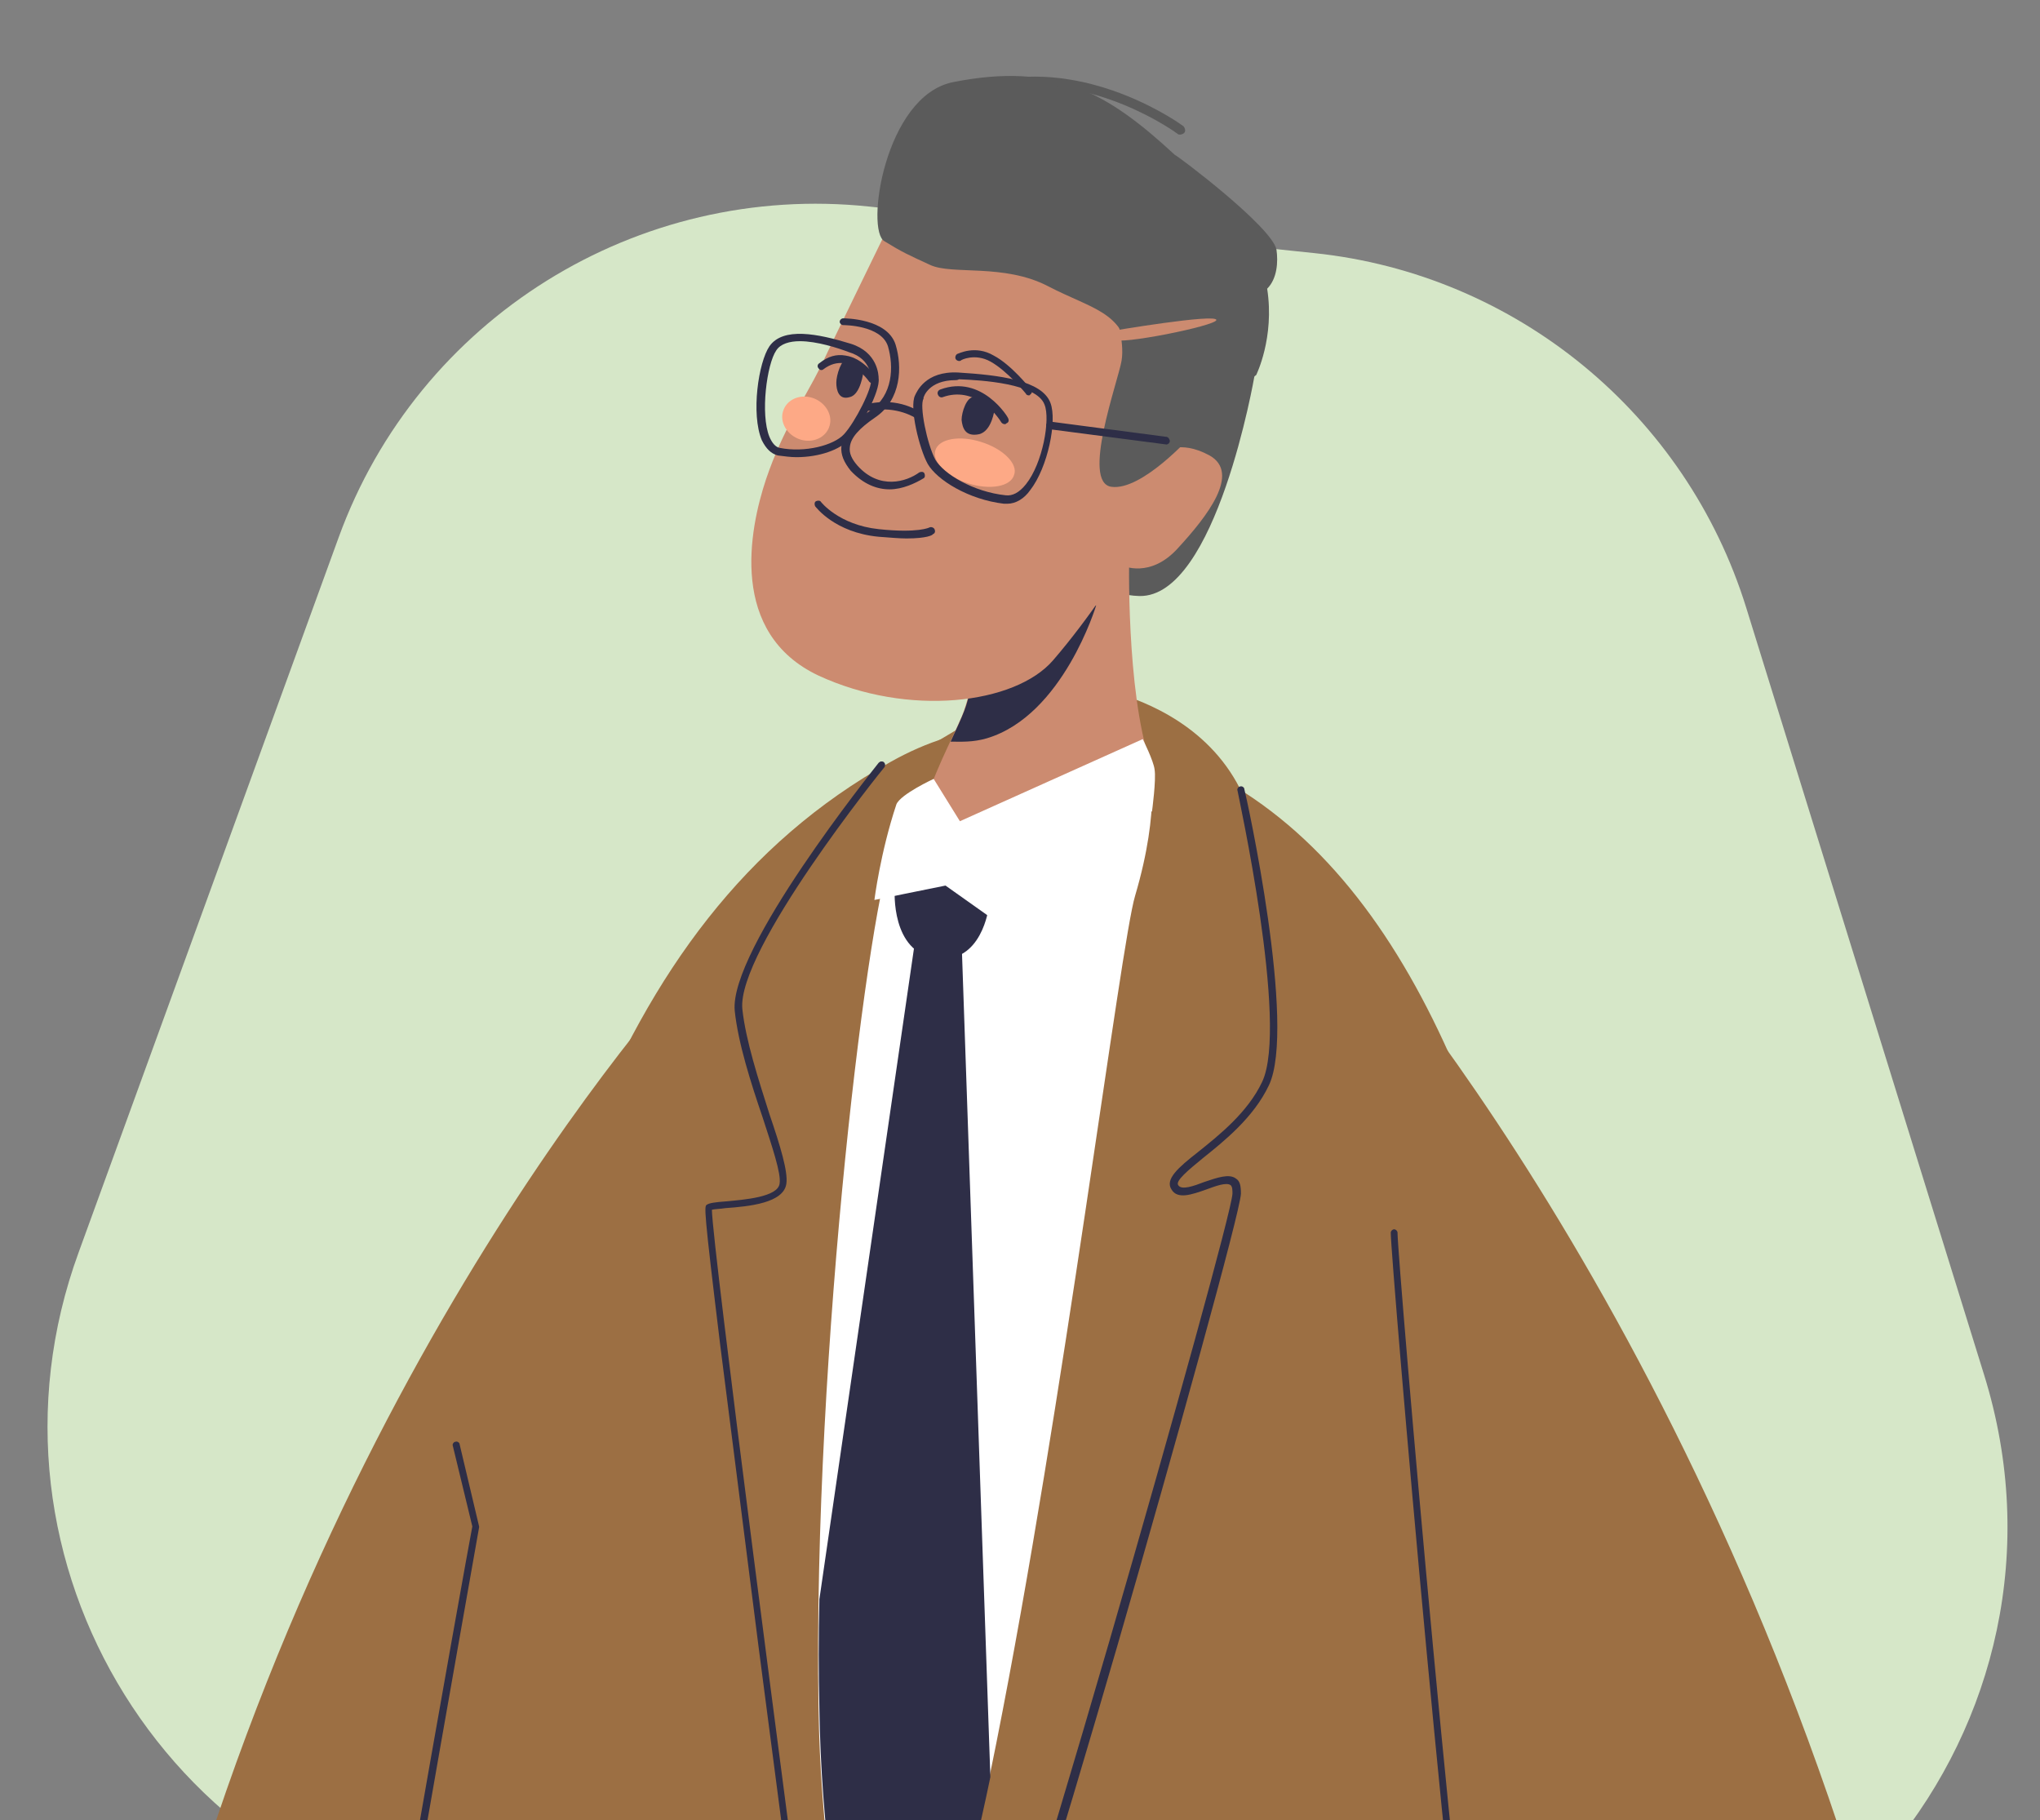 <svg xmlns="http://www.w3.org/2000/svg" xmlns:xlink="http://www.w3.org/1999/xlink" id="Layer_1" x="0px" y="0px" viewBox="0 0 241 215" style="enable-background:new 0 0 241 215;" xml:space="preserve"><rect x="0" y="0" width="241" height="215" fill="#808080" stroke="none"/><style type="text/css">	.st0{clip-path:url(#SVGID_00000035503867224973125690000013426693926218245519_);}	.st1{fill:#D6E7C8;}	.st2{fill:#9C6F43;}	.st3{fill:#FFFFFF;}	.st4{fill:#5B5B5B;}	.st5{fill:#CC8B70;}	.st6{fill:#2E2E47;}	.st7{fill:#FDA986;}</style><g>	<defs>		<rect id="SVGID_1_" x="-31" y="-5" width="300" height="220"></rect>	</defs>	<clipPath id="SVGID_00000000915306556983080990000015186381860040772742_">		<use xlink:href="#SVGID_1_" style="overflow:visible;"></use>	</clipPath>	<g style="clip-path:url(#SVGID_00000000915306556983080990000015186381860040772742_);">		<path class="st1" d="M155.3,29.9c23.8,2.5,43.9,19,51,41.9l28.1,90.6c12.8,41.2-20.7,82-63.6,77.5L59.3,228.1    C20.5,224-4.1,184.5,9.3,147.9L40,63.5c9.4-25.9,35.3-42,62.7-39.1L155.3,29.9z"></path>		<path class="st2" d="M83.6,112L64.8,267.3L51.1,385.4c0,0-44.9,3.7-44.1-9c0.7-9.9-11-55.9,13.3-144.3    C41.5,155.5,83.6,112,83.6,112z"></path>		<path class="st2" d="M133,82.2c5,1.7,12.5,5.7,15,14.9c2.5,9.1-3.1,20.5-3.1,20.5l-44-11c0,0,4.4-15.9,10.1-19.2    C116.6,84.1,123.7,79.2,133,82.2z"></path>		<path class="st2" d="M132.7,87.4c-10.4-2.6-18.8-2.3-27.5,2.6c-34.4,19.2-44.1,60.8-53.9,116.9C37.9,283.3,26.6,360,26.6,360    s7.8,8.4,20,14.5C65,383.8,81.5,385,81.5,385l22.5-42.8l15.2,47.7c0,0,33.5-6.7,68.9-16.6c13.2-3.7,26.3-19.5,26.3-19.5    s-5.9-39.6-12.6-73.4C186.4,204,188.9,101.5,132.7,87.4z"></path>		<path class="st3" d="M135.8,90.1c0,0,1.4,5.2-1.7,15.7c-1.7,5.6-8.5,60.4-16.4,100.1c-5.6,28.3-13,46.1-13,46.1s-7.6-22-8-50.3    c-0.7-42.1,6.1-96.6,8.9-101.7C110.5,91.7,128,81.2,135.8,90.1z"></path>		<path class="st4" d="M148.2,44.4c0,0-4.5,26.2-13.6,26c-14.7-0.4-2.8-29.7,0.3-31.8C138,36.4,146.9,40.8,148.2,44.4z"></path>		<path class="st5" d="M133.4,65.5c0,0-0.4,16,2.5,24.6c1.7,5.1-15.3,12.9-23.6,12.2c-8.3-0.7,0.3-14.6,1.6-18.4    c1.3-3.7,3.1-14.8,3.8-16.4C118.5,66,131.3,63,133.4,65.5z"></path>		<path class="st6" d="M129.5,71.5l-13.8,5.1c-0.6,2.9-1.2,5.9-1.8,7.4c-0.3,0.8-0.9,2.1-1.6,3.6c1.2,0,2.6,0.1,4.3-0.4    C125.6,84.5,129.5,71.5,129.5,71.5z"></path>		<path class="st5" d="M104.8,27.1c0,0-6.1,12.5-7.9,16.3c-1.9,3.8-4.4,7.3-6.4,13.2c-2,6-4.4,18.2,6.2,23.2    c10.6,4.9,23.2,3.4,27.7-1.8c4.5-5.2,8.2-11.2,8.2-11.2s3.3,1.6,6.6-2.1c3.4-3.7,7.4-8.8,3.7-10.9c-3.7-2-5.3-0.2-6.1-0.8    c-0.8-0.6-0.8-12.7-5.2-16C127.2,33.7,109.9,22.6,104.8,27.1z"></path>		<path class="st6" d="M121.5,46.7c-0.1,0-0.3-0.1-0.3-0.2c0,0-2.2-2.7-4.2-3.8c-1.8-1-3.5-0.2-3.5-0.1c-0.2,0.1-0.5,0-0.6-0.2    c-0.1-0.2,0-0.5,0.2-0.6c0.1,0,2.1-1.1,4.3,0.2c2.1,1.1,4.3,3.9,4.4,4c0.2,0.2,0.1,0.5-0.1,0.6C121.7,46.7,121.6,46.7,121.5,46.7z    "></path>		<path class="st7" d="M119.8,56.1c-0.4,1.4-2.9,1.8-5.4,1c-2.6-0.8-4.3-2.6-3.9-3.9c0.4-1.4,2.9-1.8,5.4-1    C118.5,53,120.3,54.8,119.8,56.1z M98,50.3c-0.4,1.4-2,2.1-3.5,1.6c-1.5-0.5-2.4-2-2-3.3c0.4-1.4,2-2.1,3.5-1.6    C97.5,47.5,98.4,49,98,50.3z"></path>		<path class="st6" d="M118.7,50.1c-0.2,0-0.3-0.1-0.4-0.2c0,0-0.7-1.2-1.9-2.1c-1.6-1.2-3.3-1.5-5-0.9c-0.2,0.1-0.5,0-0.6-0.3    c-0.1-0.2,0-0.5,0.3-0.6c4.9-1.8,8,3.3,8,3.4c0.1,0.2,0.1,0.5-0.2,0.6C118.8,50.1,118.8,50.1,118.7,50.1z"></path>		<path class="st6" d="M103.1,45.3c-0.1,0-0.3-0.1-0.4-0.2c0,0-1.3-1.9-3-2.2c-0.8-0.1-1.6,0.1-2.4,0.7c-0.2,0.2-0.5,0.1-0.6-0.1    c-0.2-0.2-0.1-0.5,0.1-0.6c1-0.8,2-1.1,3.1-0.9c2.1,0.3,3.6,2.5,3.6,2.6c0.1,0.2,0.1,0.5-0.1,0.6    C103.3,45.3,103.2,45.3,103.1,45.3z"></path>		<path class="st4" d="M140.7,51.5c0,0-5.8,6.5-9.4,6c-3.6-0.5,0.8-12.5,1.2-14.9c0.4-2.4-0.8-5.7-0.8-5.7S148.3,42.9,140.7,51.5z"></path>		<path class="st6" d="M105.1,57.8c-1.5,0-3.1-0.6-4.6-2.2c-0.8-1-1.2-1.9-1.1-2.9c0.2-1.4,1.2-2.7,3.4-4.2c2.7-1.8,2.8-5.2,2.1-7.6    c-0.8-2.5-5.2-2.5-5.3-2.5c0,0,0,0,0,0c-0.2,0-0.4-0.2-0.4-0.4c0-0.2,0.2-0.4,0.4-0.4c0.2,0,5.2,0,6.2,3.1    c0.8,2.6,0.7,6.5-2.4,8.6c-1.9,1.3-2.9,2.4-3,3.5c-0.1,0.7,0.2,1.4,0.9,2.2c2.6,2.9,5.8,1.9,7.3,0.8c0.2-0.1,0.5-0.1,0.6,0.1    c0.1,0.2,0.1,0.5-0.1,0.6C108.1,57.1,106.6,57.8,105.1,57.8z"></path>		<path class="st6" d="M117.5,48.3c0,0-0.3,2.7-1.9,3c-1.6,0.3-1.9-0.8-2-1.7c0-0.9,0.6-2.8,1.5-2.7C116,46.9,117.4,47.7,117.5,48.3    z M102,43.9c0,0-0.3,2.7-1.6,3c-1.3,0.4-1.6-0.8-1.6-1.7c0-0.9,0.6-2.8,1.3-2.8C100.8,42.6,101.9,43.4,102,43.9z"></path>		<path class="st6" d="M94.1,54c-0.7,0-1.4-0.1-2.2-0.2c-0.8-0.2-1.4-0.8-1.9-1.8c-1.3-3.1-0.4-9.2,0.9-11.1    c1.6-2.3,5.7-1.5,9.6-0.3c3.2,1,3.3,3.7,3.3,4.1c0.2,1.5-2.1,5.8-3.5,7.2C99.3,53.1,96.8,54,94.1,54z M94.5,40.3    c-1.2,0-2.3,0.3-2.8,1.1c-1.1,1.6-1.9,7.5-0.8,10.2c0.3,0.7,0.7,1.2,1.2,1.3c3,0.6,6.4-0.3,7.6-1.6c1.3-1.4,3.4-5.5,3.2-6.5l0,0    l0,0c0-0.1,0.1-2.4-2.6-3.2C99,41.1,96.5,40.3,94.5,40.3z"></path>		<path class="st6" d="M119,59.5c-0.1,0-0.2,0-0.4,0c-4.2-0.5-7.9-2.8-9-4.7c-1-1.8-2.2-6.7-1.5-8.1c0.2-0.4,1.2-2.9,5.1-2.7    c4.8,0.3,9.9,0.9,10.9,3.6c0.8,2.1-0.3,7.6-2.4,10.3C121,58.9,120,59.5,119,59.5z M112.9,44.9c-3.2,0-3.8,2-3.8,2.1l0,0.1    c-0.5,0.8,0.4,5.3,1.4,7.2c1,1.7,4.5,3.8,8.3,4.2c0.8,0.1,1.6-0.3,2.4-1.3c2-2.5,2.9-7.7,2.2-9.4c-0.9-2.5-7.4-2.9-10.1-3    C113.1,44.9,113,44.9,112.9,44.9z"></path>		<path class="st6" d="M108.5,49.5c-0.1,0-0.2,0-0.3-0.1c0,0-2.2-1.5-5.4-0.9c-0.2,0.1-0.5-0.1-0.5-0.3c-0.1-0.2,0.1-0.5,0.3-0.5    c3.6-0.8,6,0.9,6.1,1c0.2,0.1,0.2,0.4,0.1,0.6C108.8,49.4,108.6,49.5,108.5,49.5z"></path>		<path class="st6" d="M137.8,52.5C137.7,52.5,137.7,52.5,137.8,52.5L124,50.7c-0.2,0-0.4-0.3-0.4-0.5c0-0.2,0.3-0.4,0.5-0.4    l13.7,1.8c0.2,0,0.4,0.3,0.4,0.5C138.2,52.3,138,52.5,137.8,52.5z"></path>		<path class="st4" d="M112.6,9.7c12.1-2.4,18.3,1.3,26.2,8.6l0,0c0.2,0,11.5,8.5,12,11.2c0.2,1.4,0.1,3.4-1.1,4.6    c0.9,5.8-1.3,10.2-1.3,10.2l-2.7,2c-1.4,1.1-11.5,0.7-12.3-4.4c-0.8-5.1-4.4-5.4-9.6-8.1c-5.2-2.7-11.3-1.3-13.9-2.5    c-2.6-1.2-3.3-1.5-5.4-2.8C102.2,27.3,104.5,11.3,112.6,9.7z"></path>		<path class="st5" d="M131.3,39.1c0,0,12.4-2.1,12.4-1.3c-0.1,0.7-11.6,3-12.1,2.3C131.1,39.5,131.3,39.1,131.3,39.1z"></path>		<path class="st4" d="M139.4,15.9c0.2,0,0.4-0.1,0.5-0.2c0.2-0.2,0.1-0.6-0.1-0.8c-0.4-0.3-10.4-7.5-21.6-5.5    c-0.3,0.1-0.5,0.3-0.4,0.7s0.3,0.5,0.6,0.4c10.7-2,20.6,5.2,20.7,5.3C139.2,15.9,139.3,15.9,139.4,15.9z"></path>		<path class="st6" d="M115,246.1c-0.2,0-0.3-0.1-0.4-0.2c-0.1-0.2,0-0.5,0.2-0.6c1.1-1,7.5-21.3,16.3-51.6    c7.6-26.2,14.4-50.8,14.5-52.7c0-0.4,0-0.8-0.2-1c-0.5-0.4-1.8,0.1-2.9,0.5c-1.7,0.6-3.4,1.2-4.1,0c-0.8-1.2,0.8-2.6,3.1-4.4    c2.5-2,5.9-4.7,7.6-8.3c3.2-6.7-2.9-34.2-2.9-34.4c-0.1-0.2,0.1-0.5,0.3-0.5c0.2-0.1,0.5,0.1,0.5,0.3c0.3,1.1,6.2,28.1,2.9,35    c-1.8,3.8-5.3,6.6-7.8,8.6c-1.7,1.4-3.3,2.7-2.9,3.2c0.4,0.6,1.8,0.1,3.1-0.4c1.5-0.5,2.9-1,3.7-0.4c0.5,0.3,0.6,0.9,0.6,1.8    c-0.1,2.2-7.8,29.9-14.6,53.4c-6.7,23-15,50.7-16.6,51.6C115.1,246.1,115.1,246.1,115,246.1z"></path>		<path class="st6" d="M96.7,246.1c-0.2,0-0.4-0.2-0.4-0.4c0-0.3-3.4-25.9-6.7-51.3c-1.9-14.9-3.4-26.8-4.5-35.4    c-2-16.4-1.9-16.5-1.6-16.7c0.3-0.2,0.9-0.3,2.3-0.4c2.1-0.2,6.1-0.5,6.3-2.1c0.2-1.2-0.9-4.4-2-7.8c-1.4-4.1-2.9-8.8-3.3-12.6    c-0.7-7.2,16.3-28.4,17-29.3c0.2-0.2,0.4-0.2,0.6-0.1c0.2,0.2,0.2,0.4,0.1,0.6c-0.2,0.2-17.5,21.7-16.8,28.6    c0.4,3.7,1.9,8.3,3.2,12.4c1.3,3.8,2.2,6.8,2,8.2c-0.3,2.3-4.4,2.7-7.2,2.9c-0.6,0.1-1.3,0.1-1.6,0.2c0.1,4.6,8.5,68.7,13,102.7    C97.2,245.9,97,246.1,96.7,246.1C96.8,246.1,96.8,246.1,96.7,246.1z"></path>		<path class="st6" d="M117,209.9l-3.5-101.6l-5.1,0.8l-11.6,79.8c-0.1,4.4-0.1,8.7,0,12.9c0.4,28.3,8,50.3,8,50.3    S111.6,235.9,117,209.9z"></path>		<path class="st6" d="M105.7,105.1c0,0-0.5,7.4,4.9,8.1s6.2-6,6.2-6l-4.8-5.1L105.7,105.1z"></path>		<path class="st3" d="M110.3,92l3.1,5l21.6-9.7c0,0,1.3,2.6,1.4,3.6c0.2,1.2-0.3,4.9-0.3,4.9L122,111.9l-10.3-7.3l-8.4,1.7    c0,0,0.7-5.6,2.6-11.3C106.4,93.8,110.3,92,110.3,92z"></path>		<path class="st6" d="M107.1,63.6c-0.9,0-1.9-0.1-3.3-0.2c-5.2-0.5-7.4-3.5-7.5-3.6c-0.1-0.2-0.1-0.5,0.1-0.6    c0.2-0.1,0.5-0.1,0.6,0.1c0,0,2.1,2.7,6.8,3.2c4.7,0.5,6-0.2,6-0.2c0.2-0.1,0.5,0,0.6,0.2c0.1,0.2,0.1,0.5-0.2,0.6    C110.2,63.2,109.5,63.6,107.1,63.6z"></path>		<path class="st2" d="M157.4,106.8l21.4,163.6L191.4,392c0.1,1.4,1.2,2.4,2.6,2.5c9.6,0.8,45.5,3,44.5-8.5    c-0.8-10.4,10.2-58.5-15.7-151.9C200.4,153.2,157.4,106.8,157.4,106.8z"></path>		<path class="st6" d="M48.9,376.1c-0.1,0-0.1,0-0.2,0c-9.8-4-17.4-11-19.9-13.3c-0.2-0.2-0.4-0.3-0.5-0.5c-1.7-1.6,0.2-18,7.9-67.6    c6.1-39.4,19-111.4,19.6-114.4l-2.3-9.5c-0.1-0.2,0.1-0.5,0.3-0.5c0.2-0.1,0.5,0.1,0.5,0.3l2.3,9.7l0,0.1    c-0.1,0.7-13.3,74.4-19.6,114.5c-3.8,24.3-10.1,65-8.2,66.8c0.1,0.1,0.3,0.3,0.5,0.5c2.5,2.3,10,9.2,19.7,13.2    c0.2,0.1,0.3,0.4,0.2,0.6C49.2,376,49.1,376.1,48.9,376.1z"></path>		<path class="st6" d="M175.9,257.4c-0.2,0-0.4-0.2-0.4-0.4c-3.7-20.4-11.2-108.3-11.2-111.4c0-0.2,0.2-0.4,0.4-0.4s0.4,0.2,0.4,0.4    c0,3.1,7.5,90.8,11.2,111.2C176.3,257.1,176.2,257.3,175.9,257.4C175.9,257.4,175.9,257.4,175.9,257.4z"></path>	</g></g></svg>